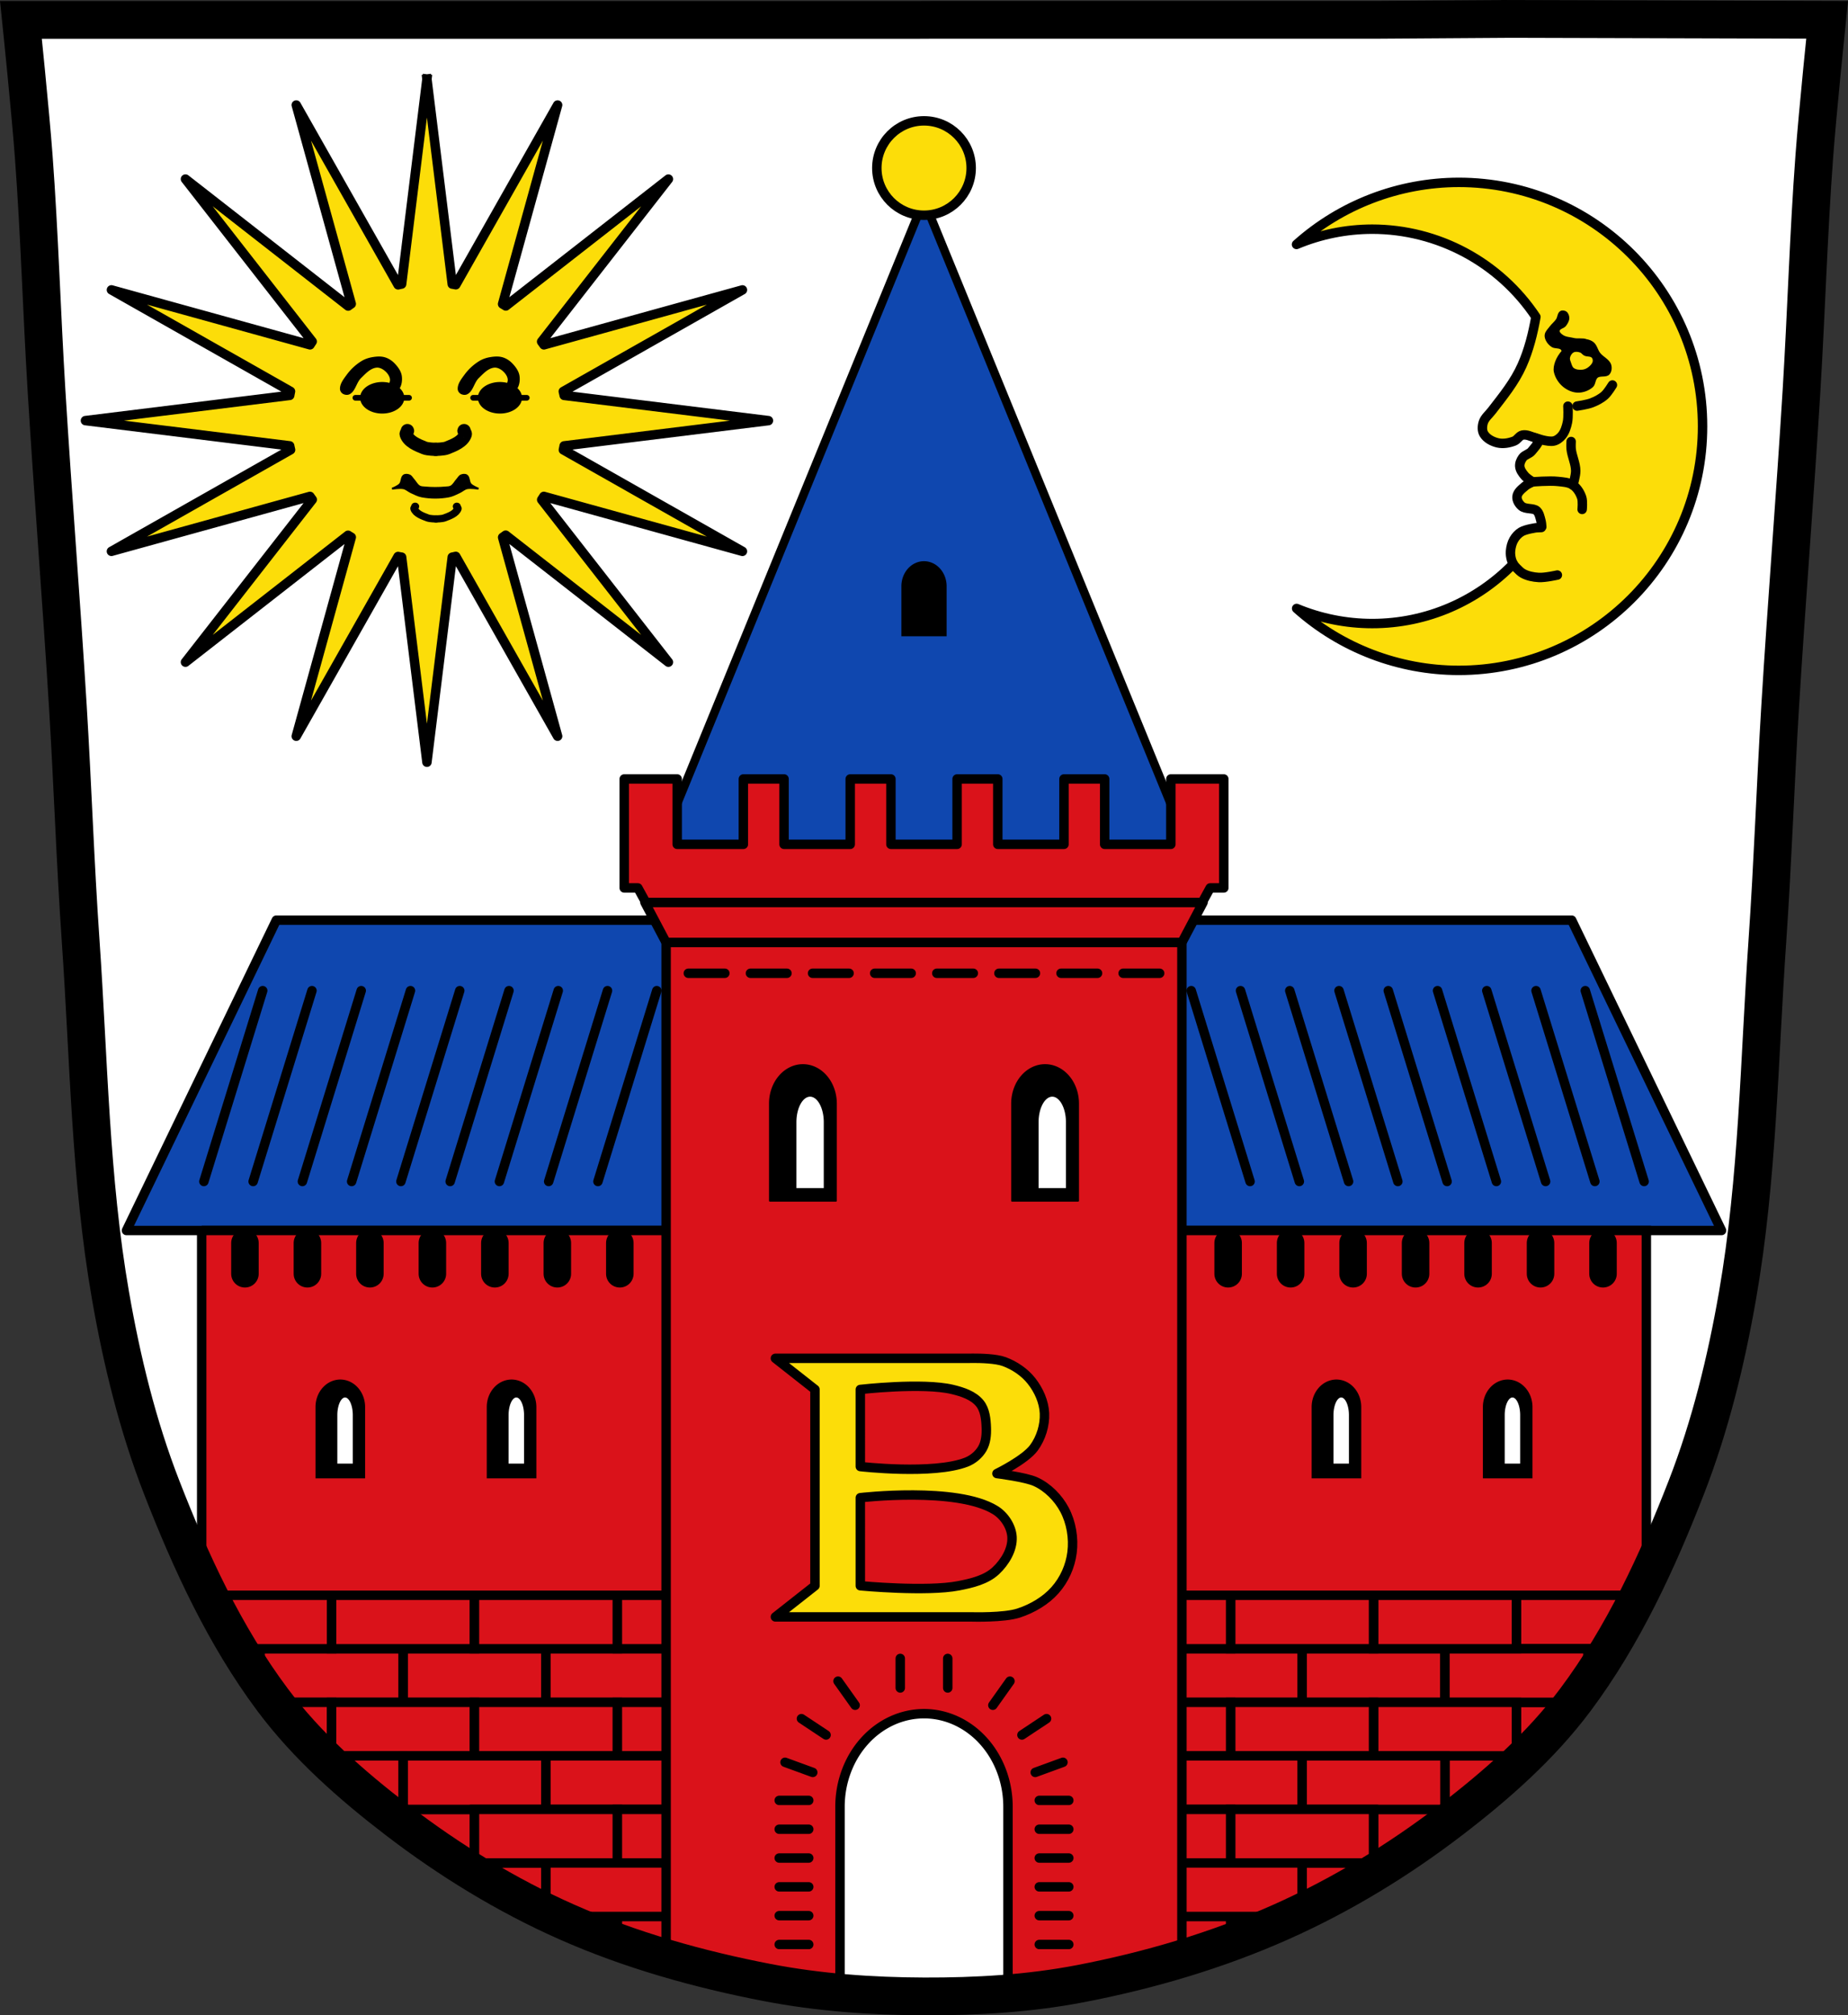 <?xml version="1.0" encoding="UTF-8" standalone="no"?><svg xmlns="http://www.w3.org/2000/svg" width="979.3" height="1067.61" viewBox="0 0 979.297 1067.606" xmlns:xlink="http://www.w3.org/1999/xlink"><rect x="0" y="0" width="979.297" height="1067.606" fill="#333333" stroke="none"/><g transform="translate(111.79 21.399)"><path d="m687.69-11.384l-70.798.478h-235.05l-7.958.043h-235.05-239.53c0 0 4.995 48.18 6.784 72.32 3.067 41.38 4.256 82.87 6.784 124.29 3.405 55.766 7.902 111.49 11.307 167.25 2.529 41.41 3.91 82.9 6.784 124.29 4.346 62.59 5.02 125.75 15.786 187.56 6.02 34.562 14.418 68.979 27.14 101.67 15.355 39.473 33.473 78.71 58.839 112.63 18.288 24.456 41.648 45.04 65.884 63.62 27.747 21.272 57.962 39.816 89.93 53.968 33.818 14.97 69.917 25.08 106.24 32.09 27.334 5.278 55.35 7.255 83.19 7.349 27.662.094 55.55-1.52 82.71-6.741 36.46-7.01 72.54-17.626 106.46-32.746 31.934-14.235 62.23-32.696 89.98-53.968 24.24-18.58 47.595-39.17 65.884-63.62 25.365-33.919 43.484-73.16 58.839-112.63 12.718-32.695 21.12-67.16 27.14-101.72 10.762-61.814 11.44-124.97 15.786-187.56 2.874-41.39 4.256-82.87 6.784-124.29 3.405-55.766 7.902-111.44 11.307-167.21 2.529-41.41 3.717-82.909 6.784-124.29 1.79-24.14 6.784-72.32 6.784-72.32l-168.73-.478" fill="#fff"/><g transform="matrix(.926 0 0 .926 963.55-2.183)"><path d="m-916.95 24.459l-14.482 117.29a79.924 79.486 0 0 0 -2.01 .447l-58.29-102.87 31.463 113.76a79.924 79.486 0 0 0 -1.758 1.25l-93.11-72.65 72.51 92.93a79.924 79.486 0 0 0 -1.229 1.902l-113.64-31.43 102.46 58.06a79.924 79.486 0 0 0 -.447 2.293l-116.89 14.432 116.87 14.432a79.924 79.486 0 0 0 .512 2.266l-102.51 58.08 113.6-31.418a79.924 79.486 0 0 0 1.318 1.834l-72.55 92.99 93.04-72.59a79.924 79.486 0 0 0 1.842 1.127l-31.482 113.83 58.26-102.81a79.924 79.486 0 0 0 2.039 .373l14.484 117.31 14.484-117.3a79.924 79.486 0 0 0 2.008 -.447l58.29 102.87-31.463-113.76a79.924 79.486 0 0 0 1.756 -1.248l93.11 72.65-72.51-92.93a79.924 79.486 0 0 0 1.229 -1.904l113.64 31.432-102.46-58.05a79.924 79.486 0 0 0 .447 -2.293l116.89-14.434-116.87-14.43a79.924 79.486 0 0 0 -.512 -2.268l102.51-58.08-113.6 31.418a79.924 79.486 0 0 0 -1.318 -1.834l72.55-92.99-93.04 72.59a79.924 79.486 0 0 0 -1.844 -1.127l31.482-113.83-58.26 102.81a79.924 79.486 0 0 0 -2.039 -.373l-14.484-117.31" fill="#fcdd09" stroke="#000" stroke-linejoin="round" stroke-linecap="square" stroke-width="5.401"/><g><path d="m-944.79 183.21c-1.225.028-2.458.191-3.648.404-2.085.373-4.155 1.096-5.961 2.203-3.258 1.996-6.165 4.692-8.422 7.775-1.803 2.464-4.04 5.244-3.889 8.293.051 1.01.705 2.051 1.555 2.592 1.062.676 2.61.903 3.76.389 3.501-1.568 3.984-6.659 6.738-9.33 2.546-2.469 5.286-5.574 8.811-5.961 1.754-.193 3.595.784 4.926 1.943 1.458 1.27 2.794 3.121 2.85 5.05.015.514-.141 1.107-.361 1.717a12.635 9.026 0 0 0 -4.109 -.5 12.635 9.026 0 0 0 -12.635 9.025 12.635 9.026 0 0 0 12.635 9.027 12.635 9.026 0 0 0 12.635 -9.027 12.635 9.026 0 0 0 -2.607 -5.48c1.2-2 1.5-4.677 1.182-6.965-.391-2.818-2.283-5.356-4.275-7.387-1.52-1.549-3.481-2.786-5.572-3.369-1.165-.325-2.384-.432-3.609-.404" id="9"/><path d="m-957.9 206.82h30.712" fill="none" fill-rule="evenodd" stroke="#000" stroke-linecap="round" stroke-width="3.241" id="A"/></g><g transform="translate(67.37)"><use xlink:href="#9"/><use xlink:href="#A"/></g><g stroke="#000" stroke-width="7.562" fill="none" fill-rule="evenodd" stroke-linecap="round"><path d="m-895.69 225.58c-.458 0 .928 1.424.701 2.139-1.308 4.126-6.399 6.139-10.414 7.757-2.027.817-6.506.825-6.506.825" id="B"/><path d="m-928.13 225.58c.458 0-.928 1.424-.701 2.139 1.308 4.126 6.399 6.139 10.414 7.757 2.027.817 6.506.825 6.506.825" id="C"/></g><g fill-rule="evenodd" stroke="#000"><path d="m-928.57 250.86c-.566-.02-1.123.086-1.572.375-1.551.999-1.048 3.675-2.291 5.04-1.161 1.274-4.49 2.566-4.49 2.566 0 0 4.451-.763 6.598-.275 1.586.361 2.828 1.614 4.307 2.291 1.996.914 3.981 1.979 6.139 2.383 5.04.945 10.351.945 15.395 0 2.157-.404 4.143-1.469 6.139-2.383 1.478-.677 2.721-1.93 4.307-2.291 2.146-.488 6.598.275 6.598.275 0 0-3.327-1.292-4.488-2.566-1.243-1.364-.74-4.04-2.291-5.04-.899-.579-2.224-.419-3.207 0-.974.415-1.481 1.513-2.199 2.291-1.218 1.32-2.01 3.15-3.574 4.03-.947.533-2.125.486-3.207.584-3.833.346-7.712.346-11.545 0-1.082-.098-2.26-.05-3.207-.584-1.565-.881-2.357-2.711-3.574-4.03-.718-.778-1.225-1.876-2.199-2.291-.492-.21-1.068-.355-1.635-.375z" stroke-width="1.08"/><g transform="matrix(.735 0 0 .675-241.52 116.6)" stroke-linecap="round" stroke-width="6.134" fill="none"><use xlink:href="#B"/><use xlink:href="#C"/></g></g></g><g stroke="#000"><g stroke-linecap="round" stroke-width="5"><path d="m661.16 75.21c-31.697.059-62.27 11.762-85.9 32.885 12.692-5.308 26.307-8.06 40.06-8.09 34.876.031 67.44 17.465 86.8 46.47-1.563 8.784-3.727 17.535-7.346 25.656-4.01 8.991-10.04 16.292-16.04 24.09-1.47 1.909-3.723 3.756-4.461 6.05-.65 2.02-.799 4.524.328 6.32 1.53 2.437 4.49 3.972 7.293 4.619 2.86.66 6.01.083 8.75-.973 1.679-.647 2.614-2.79 4.375-3.16 2.271-.477 4.573.831 6.807 1.459.709.199 1.388.516 2.068.824-.528 2.366-2.471 4.316-4.01 6.225-1.261 1.56-3.589 1.878-4.753 3.452-.957 1.295-1.688 2.964-1.565 4.569.146 1.916 1.436 3.636 2.674 5.105 1.117 1.325 4.131 3.158 4.131 3.158 0 0-2.76 1.22-3.889 2.189-1.795 1.542-4.12 3.238-4.375 5.59-.204 1.877 1.019 3.876 2.452 5.105 2.115 1.814 6.308.822 7.999 2.43 1.341 1.276 1.7 3.32 2.188 5.105.303 1.108.4 2.256.479 3.408-.071.12-.147.236-.219.355l-2.689.125c0 0-5.58.758-7.936 2.16-1.648.981-3.02 2.496-3.974 4.16-1.053 1.837-1.573 3.998-1.746 6.109-.126 1.534.137 3.266.529 4.586.224.753.561 1.464.963 2.145-18.974 19.481-45.48 31.59-74.822 31.59-13.734-.011-27.331-2.73-40.01-8 23.633 21.08 54.18 32.75 85.85 32.797 71.39 0 129.26-57.872 129.26-129.26 0-71.39-57.87-129.26-129.26-129.26z" fill="#fcdd09" stroke-linejoin="round"/><g fill="none" fill-rule="evenodd"><path d="m689.95 277.35c0 0 3.134 3.83 5.247 5 2.54 1.407 5.541 1.983 8.44 2.158 3.308.2 9.858-1.283 9.858-1.283"/><path d="m700.37 233.88c0 0 8.939-.731 13.37-.242 2.735.302 5.747.396 8.02 1.945 2.211 1.505 3.762 4.03 4.618 6.563.675 1.997.243 6.32.243 6.32"/><path d="m721.76 235.58c0 0 1.477-4.977 1.458-7.535-.028-3.973-2.023-7.716-2.431-11.668-.133-1.29 0-3.889 0-3.889"/><path d="m701.82 210.54c0 0 6.503 2.379 9.723 1.701 1.715-.361 3.263-1.562 4.375-2.917 1.614-1.965 2.386-4.562 2.917-7.05.593-2.774.243-8.508.243-8.508"/><path d="m723.93 193.72c0 0 5.272-.763 7.735-1.719 2.464-.957 4.896-2.201 6.875-3.953 1.716-1.519 4.125-5.5 4.125-5.5"/></g></g><g fill-rule="evenodd" stroke-linecap="butt" stroke-width="1"><path d="m716.67 143.58c-.48-.05-.967.019-1.357.236-1.345.749-1.208 2.854-2.066 4.133-.96 1.43-2.37 2.51-3.402 3.889-.95 1.268-2.262 2.454-2.553 4.01-.19 1.015.138 2.117.607 3.037.651 1.277 1.689 2.422 2.918 3.16 1.364.82 3.283.349 4.617 1.217.428.279.661.824.906 1.33-1.532 1.701-2.823 3.687-3.58 5.84-.582 1.655-.991 3.515-.607 5.227.637 2.841 2.384 5.548 4.619 7.414 2.108 1.76 4.911 3.01 7.656 3.037 2.679.03 5.532-1.016 7.535-2.795 1.395-1.239 1.105-3.805 2.553-4.982 1.662-1.352 4.751-.123 6.199-1.701 1.058-1.153 1.292-3.118.85-4.619-.802-2.722-4.115-3.942-5.834-6.199-1.322-1.736-1.696-4.23-3.402-5.59-.988-.787-2.247-1.243-3.523-1.451-1.653-.768-4.629-.114-6.564-.615-2.036-.527-4.349-.5-6.076-1.701-.905-.629-2.085-1.581-1.945-2.674.186-1.456 2.519-1.624 3.404-2.795.854-1.128 1.703-2.476 1.701-3.891 0-1.107-.44-2.391-1.338-3.037-.363-.261-.837-.431-1.316-.48z"/><path d="m725.65 164.84c-1.193-.392-2.655-.583-3.768 0-1.135.595-1.928 1.905-2.188 3.16-.209 1.01.257 2.067.608 3.038.376 1.04.689 2.262 1.58 2.917 1.364 1 3.3 1.152 4.983.972 1.227-.131 2.435-.693 3.403-1.458 1.068-.844 2.165-1.946 2.431-3.281.163-.819-.029-1.828-.608-2.431-.994-1.036-2.846-.577-4.132-1.215-.857-.425-1.401-1.403-2.309-1.702z" fill="#fcdd09"/></g><g stroke-linecap="round"><g stroke-linejoin="round"><path d="m-643.46 364.15l-68.03 39.28v-78.56z" transform="matrix(0-5.14-3.641 0 1703.68-3222.71)" fill="#0f47af" stroke-width="1.156"/><circle cx="377.86" cy="67.62" r="25" fill="#fcdd09" stroke-width="5"/></g><path d="m377.859 276.389a11.49 12.775 0 0 0 -11.49 12.775v26h22.98v-26a11.49 12.775 0 0 0 -11.49 -12.775z"/><g stroke-width="5"><path d="m34.643 466.04l-79.41 164.42h79.41 686.43 79.41l-79.41-164.42h-686.43z" fill="#0f47af" stroke-linejoin="round"/><g fill="none" fill-rule="evenodd"><path d="m131.84 503.39l-31.18 101.1"/><path d="m157.94 503.39l-31.18 101.1"/><path d="m184.04 503.39l-31.18 101.1"/><path d="m79.63 503.39l-31.18 101.1"/><path d="m105.73 503.39l-31.18 101.1"/><path d="m210.14 503.39l-31.18 101.1"/><path d="m236.25 503.39l-31.18 101.1"/><path d="m27.426 503.39l-31.18 101.1"/><path d="m53.53 503.39l-31.18 101.1"/><path d="m623.88 503.39l31.18 101.1"/><path d="m597.78 503.39l31.18 101.1"/><path d="m571.68 503.39l31.18 101.1"/><path d="m676.09 503.39l31.18 101.1"/><path d="m649.99 503.39l31.18 101.1"/><path d="m545.58 503.39l31.18 101.1"/><path d="m519.47 503.39l31.18 101.1"/><path d="m728.29 503.39l31.18 101.1"/><path d="m702.19 503.39l31.18 101.1"/></g><path d="m-4.914 630.45v185.42c10.699 22.22 22.946 43.655 37.635 63.3 18.288 24.456 41.649 45.04 65.885 63.62 27.747 21.272 57.961 39.814 89.93 53.967 25.851 11.443 53.04 20.04 80.63 26.592v-392.9h-274.09zm491.46 0v393.39c27.595-6.69 54.725-15.598 80.6-27.13 31.934-14.235 62.23-32.697 89.98-53.969 24.24-18.58 47.594-39.17 65.883-63.62 14.687-19.64 26.933-41.07 37.631-63.29v-185.38h-274.09z" fill="#da121a"/></g><g stroke-width="1"><path d="m68.548 709.902a12.641 14.056 0 0 0 -12.641 14.055v37.29h25.281v-37.29A12.641 14.056 0 0 0 68.548 709.902"/><path d="m71.068 718.413a4.597 9.861 0 0 0 -4.596 9.86v26.16h9.193v-26.16a4.597 9.861 0 0 0 -4.596 -9.86z" fill="#fff"/><path d="m159.298 709.902a12.641 14.056 0 0 0 -12.641 14.055v37.29h25.281v-37.29a12.641 14.056 0 0 0 -12.641 -14.055z"/><path d="m161.818 718.413a4.597 9.861 0 0 0 -4.596 9.86v26.16h9.193v-26.16a4.597 9.861 0 0 0 -4.596 -9.86z" fill="#fff"/><path d="m596.42 709.902a12.641 14.056 0 0 0 -12.641 14.055v37.29h25.281v-37.29a12.641 14.056 0 0 0 -12.641 -14.055z"/><path d="m598.941 718.413a4.597 9.861 0 0 0 -4.596 9.86v26.16h9.193v-26.16a4.597 9.861 0 0 0 -4.596 -9.86z" fill="#fff"/></g><g transform="translate(1632.67)"><path d="m-945.504 709.902a12.641 14.056 0 0 0 -12.641 14.055v37.29h25.281v-37.29a12.641 14.056 0 0 0 -12.641 -14.055z"/><path d="m-942.984 718.413a4.597 9.861 0 0 0 -4.596 9.86v26.16h9.193v-26.16a4.597 9.861 0 0 0 -4.596 -9.86z" fill="#fff"/></g><path d="m18.01 630.29c-3.761 0-6.789 3.03-6.789 6.789v16.291c0 3.761 3.03 6.789 6.789 6.789 3.761 0 6.787-3.03 6.787-6.789v-16.291c0-3.761-3.03-6.789-6.787-6.789zm33.11 0c-3.761 0-6.789 3.03-6.789 6.789v16.291c0 3.761 3.03 6.789 6.789 6.789 3.761 0 6.789-3.03 6.789-6.789v-16.291c0-3.761-3.03-6.789-6.789-6.789zm33.11 0c-3.761 0-6.787 3.03-6.787 6.789v16.291c0 3.761 3.03 6.789 6.787 6.789 3.761 0 6.789-3.03 6.789-6.789v-16.291c0-3.761-3.03-6.789-6.789-6.789zm33.11 0c-3.761 0-6.787 3.03-6.787 6.789v16.291c0 3.761 3.03 6.789 6.787 6.789 3.761 0 6.789-3.03 6.789-6.789v-16.291c0-3.761-3.03-6.789-6.789-6.789zm33.11 0c-3.761 0-6.789 3.03-6.789 6.789v16.291c0 3.761 3.03 6.789 6.789 6.789 3.761 0 6.787-3.03 6.787-6.789v-16.291c0-3.761-3.03-6.789-6.787-6.789zm33.11 0c-3.761 0-6.789 3.03-6.789 6.789v16.291c0 3.761 3.03 6.789 6.789 6.789 3.761 0 6.787-3.03 6.787-6.789v-16.291c0-3.761-3.03-6.789-6.787-6.789zm33.11 0c-3.761 0-6.789 3.03-6.789 6.789v16.291c0 3.761 3.03 6.789 6.789 6.789 3.761 0 6.787-3.03 6.787-6.789v-16.291c0-3.761-3.03-6.789-6.787-6.789zm322.36 0c-3.761 0-6.789 3.03-6.789 6.789v16.291c0 3.761 3.03 6.789 6.789 6.789 3.761 0 6.787-3.03 6.787-6.789v-16.291c0-3.761-3.03-6.789-6.787-6.789zm33.11 0c-3.761 0-6.789 3.03-6.789 6.789v16.291c0 3.761 3.03 6.789 6.789 6.789 3.761 0 6.789-3.03 6.789-6.789v-16.291c0-3.761-3.03-6.789-6.789-6.789zm33.11 0c-3.761 0-6.787 3.03-6.787 6.789v16.291c0 3.761 3.03 6.789 6.787 6.789 3.761 0 6.789-3.03 6.789-6.789v-16.291c0-3.761-3.03-6.789-6.789-6.789zm33.11 0c-3.761 0-6.787 3.03-6.787 6.789v16.291c0 3.761 3.03 6.789 6.787 6.789 3.761 0 6.789-3.03 6.789-6.789v-16.291c0-3.761-3.03-6.789-6.789-6.789zm33.11 0c-3.761 0-6.789 3.03-6.789 6.789v16.291c0 3.761 3.03 6.789 6.789 6.789 3.761 0 6.787-3.03 6.787-6.789v-16.291c0-3.761-3.03-6.789-6.787-6.789zm33.11 0c-3.761 0-6.789 3.03-6.789 6.789v16.291c0 3.761 3.03 6.789 6.789 6.789 3.761 0 6.787-3.03 6.787-6.789v-16.291c0-3.761-3.03-6.789-6.787-6.789zm33.11 0c-3.761 0-6.789 3.03-6.789 6.789v16.291c0 3.761 3.03 6.789 6.789 6.789 3.761 0 6.787-3.03 6.787-6.789v-16.291c0-3.761-3.03-6.789-6.787-6.789z"/><g fill="#da121a" stroke-width="5"><path d="m101.78 852.04h75.72v28.359h-75.72z"/><path d="m177.51 852.04h75.73v28.359h-75.73z"/><path d="m26.06 852.04h75.73v28.359h-75.73z"/><path d="m63.921 823.68h75.72v28.359h-75.72z"/><path d="m139.65 823.68h75.73v28.359h-75.73z"/><path d="m-1.076 823.68c4.857 9.656 10.03 19.14 15.604 28.359h49.39v-28.359h-64.998zm692.87 0v28.359h49.37c5.572-9.222 10.75-18.703 15.609-28.359h-64.979zm-658.13 56.717c7.637 10.06 16.12 19.477 25.17 28.359h5.086v-28.359h-30.26zm658.13 0v28.359h5.04c9.06-8.882 17.543-18.295 25.18-28.359h-30.23zm-600.47 56.719c2.416 1.912 4.843 3.808 7.281 5.678 10.4 7.973 21.15 15.563 32.2 22.682h8.838v-28.359h-48.32zm524.75 0v28.359h8.715c11.1-7.128 21.898-14.729 32.33-22.727 2.42-1.855 4.827-3.736 7.225-5.633h-48.27zm-433.98 56.719c2.141.994 4.289 1.971 6.445 2.926 8.801 3.896 17.76 7.456 26.834 10.725v-13.65h-33.28zm358.26 0v13.746c9.05-3.331 17.997-6.942 26.793-10.863 2.112-.942 4.217-1.905 6.314-2.883h-33.11z"/><path d="m215.37 823.68h75.72v28.359h-75.72z"/><path d="m63.921 880.4h75.72v28.359h-75.72z"/><path d="m139.65 880.4h75.73v28.359h-75.73z"/><path d="m215.37 880.4h75.72v28.359h-75.72z"/><path d="m101.78 908.76h75.72v28.359h-75.72z"/><path d="m177.51 908.76h75.73v28.359h-75.73z"/><path d="m58.836 908.76c10.256 10.06 21.23 19.451 32.488 28.359h10.459v-28.359h-42.947zm595.1 0v28.359h10.408c11.261-8.908 22.24-18.295 32.498-28.359h-42.906zm-523.12 56.719c15.03 9.675 30.625 18.474 46.699 26.19v-26.19h-46.699zm447.4 0v26.1c16.02-7.717 31.582-16.475 46.578-26.1h-46.578zm-362.84 28.359v13.65c16.04 5.778 32.449 10.622 49.03 14.709h26.697v-28.359h-75.72zm249.25 0v28.359h28.553c15.954-4.087 31.73-8.932 47.17-14.613v-13.746h-75.73z"/><path d="m139.65 937.12h75.73v28.36h-75.73z"/><path d="m215.37 937.12h75.72v28.36h-75.72z"/><path d="m177.51 965.48h75.73v28.359h-75.73z"/><g transform="scale(-1 1)"><path d="m-653.93 852.04h75.73v28.359h-75.73z"/><path d="m-578.21 852.04h75.72v28.359h-75.72z"/><path d="m-729.66 852.04h75.73v28.359h-75.73z"/><path d="m-691.8 823.68h75.73v28.359h-75.73z"/><path d="m-616.07 823.68h75.73v28.359h-75.73z"/><path d="m-540.35 823.68h75.72v28.359h-75.72z"/><path d="m-691.8 880.4h75.73v28.359h-75.73z"/><path d="m-616.07 880.4h75.73v28.359h-75.73z"/><path d="m-540.35 880.4h75.72v28.359h-75.72z"/><path d="m-653.93 908.76h75.73v28.359h-75.73z"/><path d="m-578.21 908.76h75.72v28.359h-75.72z"/><path d="m-616.07 937.12h75.73v28.36h-75.73z"/><path d="m-540.35 937.12h75.72v28.36h-75.72z"/><path d="m-578.21 965.48h75.72v28.359h-75.72z"/></g></g></g><g stroke-width="5"><g fill="#da121a"><g stroke-linejoin="round"><path d="m219 391.25v57.73h7.23l10.02 18.281h283.23l10.02-18.281h7.23v-57.73h-28.06v34.639h-35.07v-34.639h-21.566v34.639h-35.07v-34.639h-21.566v34.639h-35.07v-34.639h-21.568v34.639h-35.06v-34.639h-21.568v34.639h-35.06v-34.639h-28.06z" fill-rule="evenodd"/><path d="m241.19 477.85v538.08c17.642 5.212 35.589 9.452 53.592 12.928 27.334 5.278 55.35 7.255 83.19 7.35 27.662.094 55.55-1.52 82.71-6.74 18.12-3.482 36.14-7.858 53.852-13.232v-538.38h-273.35z" stroke-linecap="round"/><path d="m229.99 456.68l11.195 21.17h273.35l11.195-21.17h-115.28-65.18-115.28z" fill-rule="evenodd"/></g><g fill-rule="evenodd" stroke-linecap="round"><path d="m252.97 494.18h19.352"/><path d="m285.89 494.18h19.352"/><path d="m318.81 494.18h19.352"/><path d="m351.72 494.18h19.352"/><path d="m384.64 494.18h19.352"/><path d="m417.56 494.18h19.352"/><path d="m450.47 494.18h19.352"/><path d="m483.39 494.18h19.352"/></g></g><path d="m377.857 886.422a44.514 49.303 0 0 0 -44.514 49.303v98.49c14.839 1.34 29.757 1.936 44.625 1.986 14.785.05 29.634-.396 44.4-1.611v-98.87a44.514 49.303 0 0 0 -44.514 -49.303z" fill="#fff" stroke-linejoin="round" stroke-linecap="round"/></g><g stroke-linejoin="round" stroke-linecap="round"><path d="m313.692 542.838a17.467 20.376 0 0 0 -17.467 20.376v51.46h34.935v-51.46a17.467 20.376 0 0 0 -17.467 -20.376z"/><path d="m317.496 559.067a7.748 14.015 0 0 0 -7.747 14.015v35.399h15.495v-35.399a7.748 14.015 0 0 0 -7.748 -14.015z" fill="#fff"/><path d="m442.024 542.838a17.467 20.376 0 0 0 -17.467 20.376v51.46h34.935v-51.46a17.467 20.376 0 0 0 -17.467 -20.376z"/><path d="m445.827 559.067a7.748 14.015 0 0 0 -7.747 14.015v35.399h15.495v-35.399a7.748 14.015 0 0 0 -7.748 -14.015z" fill="#fff"/></g><g fill="none"><path d="m687.69-11.37l-70.798.478h-235.05l-7.958.043h-235.05-239.53c0 0 4.995 48.18 6.784 72.32 3.067 41.38 4.256 82.87 6.784 124.29 3.405 55.766 7.902 111.49 11.307 167.25 2.529 41.41 3.91 82.9 6.784 124.29 4.346 62.59 5.02 125.75 15.786 187.56 6.02 34.562 14.418 68.979 27.14 101.67 15.355 39.473 33.473 78.71 58.839 112.63 18.288 24.456 41.648 45.04 65.884 63.62 27.747 21.272 57.962 39.816 89.93 53.968 33.818 14.97 69.917 25.08 106.24 32.09 27.334 5.278 55.35 7.255 83.19 7.349 27.662.094 55.55-1.52 82.71-6.741 36.46-7.01 72.54-17.626 106.46-32.746 31.934-14.235 62.23-32.696 89.98-53.968 24.24-18.58 47.595-39.17 65.884-63.62 25.365-33.919 43.484-73.16 58.839-112.63 12.718-32.695 21.12-67.16 27.14-101.72 10.762-61.814 11.44-124.97 15.786-187.56 2.874-41.39 4.256-82.87 6.784-124.29 3.405-55.766 7.902-111.44 11.307-167.21 2.529-41.41 3.717-82.909 6.784-124.29 1.79-24.14 6.784-72.32 6.784-72.32l-168.73-.478z" stroke-width="20"/><g transform="translate(1014.7-4)" fill-rule="evenodd" stroke-linecap="round" stroke-width="5"><path d="m-649.42 861.14v15.655"/><path d="m-624.26 861.14v15.655"/></g></g></g><g transform="translate(.282)"><path d="m423.13 869.18l-9.07 12.762" fill="none" fill-rule="evenodd" stroke="#000" stroke-linecap="round" stroke-width="5" id="0"/><path d="m442.52 889.05l-13.05 8.65" fill="none" fill-rule="evenodd" stroke="#000" stroke-linecap="round" stroke-width="5" id="1"/><path d="m451.22 912.16l-14.707 5.367" fill="none" fill-rule="evenodd" stroke="#000" stroke-linecap="round" stroke-width="5" id="2"/><g transform="matrix(-1 0 0 1 755.15 0)"><use xlink:href="#0"/><use xlink:href="#1"/><use xlink:href="#2"/></g></g><g transform="translate(-.031)"><path d="m299.16 976.15h15.655" transform="translate(2 2)" fill="none" fill-rule="evenodd" stroke="#000" stroke-linecap="round" stroke-width="5" id="3"/><path d="m299.16 991.41h15.655" transform="translate(2 2)" fill="none" fill-rule="evenodd" stroke="#000" stroke-linecap="round" stroke-width="5" id="4"/><path d="m299.16 1006.68h15.655" transform="translate(2 2)" fill="none" fill-rule="evenodd" stroke="#000" stroke-linecap="round" stroke-width="5" id="5"/><path d="m299.16 945.62h15.655" transform="translate(2 2)" fill="none" fill-rule="evenodd" stroke="#000" stroke-linecap="round" stroke-width="5" id="6"/><path d="m299.16 960.88h15.655" transform="translate(2 2)" fill="none" fill-rule="evenodd" stroke="#000" stroke-linecap="round" stroke-width="5" id="7"/><path d="m299.16 930.35h15.655" transform="translate(2 2)" fill="none" fill-rule="evenodd" stroke="#000" stroke-linecap="round" stroke-width="5" id="8"/><g transform="translate(137.81)"><use xlink:href="#3"/><use xlink:href="#4"/><use xlink:href="#5"/><use xlink:href="#6"/><use xlink:href="#7"/><use xlink:href="#8"/></g></g><path d="m403.8 698.13c-1.291.006-2.092.033-2.092.033h-57.59-45.01l20.967 16.494v104l-20.967 16.494h22.504 22.506 59.13c0 0 16.98.503 24.75-2.041 7.367-2.412 14.365-6.592 19.227-12.04 5.05-5.66 8.175-12.783 9.09-20.07.955-7.611-.416-15.887-4.02-22.66-3.338-6.278-8.868-11.868-15.332-14.83-5.23-2.397-20.447-4.301-20.447-4.301 0 0 14.952-7.262 19.647-13.725 3.723-5.124 5.803-11.849 5.534-18.18-.261-6.141-3.046-12.292-6.85-17.12-3.664-4.651-8.937-8.216-14.488-10.273-4.391-1.628-12.685-1.794-16.559-1.775zm-59.682 16.527c0 0 32.989-3.788 48.813 0 5.28 1.264 11.11 3.154 14.523 7.376 2.799 3.461 3.264 8.459 3.422 12.907.133 3.75-.218 7.815-2.105 11.06-1.842 3.168-4.958 5.789-8.37 7.127-17.481 6.856-56.28 2.372-56.28 2.372zm0 57.34c0 0 51.15-5.985 71.52 6.589 4.76 2.938 8.561 8.661 8.867 14.246.361 6.578-3.745 13.309-8.546 17.82-5.178 4.866-12.783 6.645-19.757 8-17.04 3.321-52.08 0-52.08 0z" fill="#fcdd09" stroke="#000" stroke-linejoin="round" stroke-linecap="round" stroke-width="5"/></g></svg>